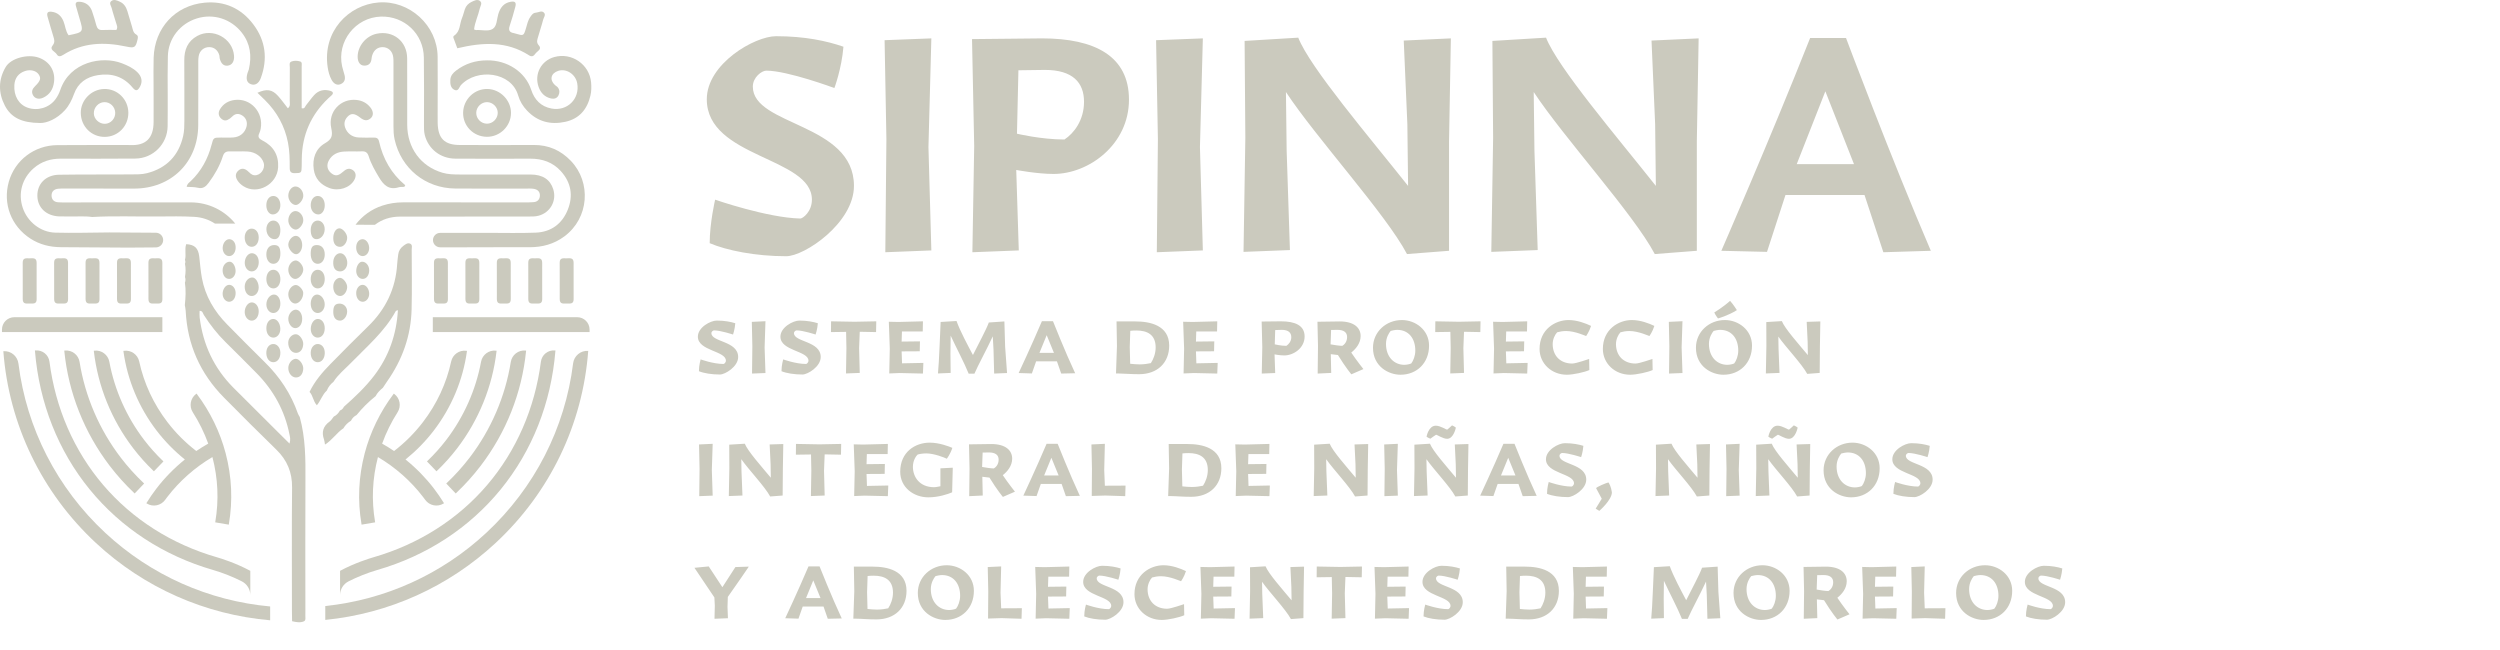 <svg width="469" height="122" viewBox="0 0 469 122" fill="none" xmlns="http://www.w3.org/2000/svg">
<path d="M61.295 73.284C60.474 74.029 60.174 75.148 59.444 76.03C58.719 75.242 58.733 74.198 58.069 73.526C59.03 71.525 60.449 69.861 61.987 68.295C64.311 65.93 66.638 63.569 69.019 61.261C72.355 58.026 74.24 54.146 74.513 49.499C74.549 48.909 74.639 48.323 74.708 47.735C74.787 47.049 75.143 46.514 75.686 46.112C76.063 45.831 76.496 45.486 76.977 45.727C77.416 45.946 77.232 46.46 77.234 46.845C77.244 50.57 77.307 54.298 77.217 58.021C77.098 63.002 75.474 67.511 72.605 71.582C72.337 71.966 72.083 72.362 71.823 72.754C71.284 73.199 70.784 73.677 70.469 74.315C69.148 75.366 67.956 76.547 66.897 77.86C66.425 78.098 66.072 78.453 65.843 78.93C65.254 79.286 64.769 79.746 64.428 80.347C63.165 81.174 62.36 82.534 60.968 83.403C60.892 82.995 60.879 82.706 60.785 82.445C60.287 81.057 60.617 79.955 61.832 79.085C62.15 78.858 62.354 78.47 62.609 78.156C63.133 77.911 63.497 77.501 63.782 77.01C64.125 76.882 64.361 76.641 64.511 76.312C66.551 74.507 68.535 72.641 70.19 70.473C72.946 66.862 74.381 62.759 74.649 58.184C74.454 58.267 74.293 58.281 74.249 58.361C72.139 62.221 68.809 65.027 65.805 68.116C64.696 69.256 63.429 70.252 62.568 71.617C62.017 72.062 61.576 72.591 61.319 73.257L61.295 73.284Z" fill="#CBCABE"/>
<path d="M30.612 45.037C30.612 44.279 29.999 43.664 29.239 43.66C26.321 43.64 23.405 43.621 20.488 43.604C17.111 43.627 13.734 43.738 10.362 43.644C7.561 43.565 5.125 41.574 4.259 38.96C3.365 36.26 4.143 33.459 6.317 31.562C7.767 30.297 9.475 29.763 11.384 29.764C16.055 29.768 20.725 29.793 25.396 29.747C28.727 29.715 31.404 27.015 31.447 23.693C31.472 21.744 31.462 19.794 31.463 17.846C31.468 13.295 31.409 15.128 31.492 10.577C31.552 7.226 33.781 4.43 36.938 3.455C40.042 2.495 43.325 3.532 45.364 6.13C46.986 8.196 47.25 10.529 46.682 13.013C46.63 13.241 46.51 13.454 46.442 13.68C46.096 14.805 46.294 15.489 47.041 15.786C47.803 16.089 48.536 15.704 48.923 14.654C50.252 11.06 49.836 7.649 47.531 4.583C45.266 1.565 42.123 0.149 38.383 0.504C32.837 1.031 29.003 5.26 28.824 10.822C28.768 12.534 28.806 14.25 28.808 15.964C28.81 20.397 28.832 18.445 28.816 22.879C28.804 25.995 27.277 27.345 24.434 27.214C23.902 27.189 23.368 27.204 22.834 27.206C18.805 27.21 14.775 27.197 10.744 27.227C6.461 27.256 2.8 30.043 1.654 34.096C0.489 38.217 2.092 42.418 5.699 44.757C7.445 45.89 9.372 46.356 11.428 46.372C15.633 46.401 19.838 46.426 24.044 46.453C25.776 46.442 27.509 46.428 29.241 46.415C29.999 46.41 30.612 45.794 30.612 45.037Z" fill="#CBCABE"/>
<path d="M87.616 46.382C91.528 46.382 95.442 46.383 99.354 46.38C101.73 46.38 103.92 45.797 105.855 44.365C110.53 40.912 110.962 34.218 107.101 30.184C105.205 28.205 102.907 27.18 100.133 27.197C95.508 27.226 90.884 27.217 86.26 27.201C83.386 27.193 82.173 25.973 82.108 23.087C82.098 22.555 82.102 22.022 82.102 21.491C82.103 15.755 82.137 16.405 82.099 10.669C82.059 4.737 76.803 0.02 71.019 0.464C65.384 0.895 60.466 5.905 61.471 12.612C61.593 13.425 61.803 14.239 62.205 14.973C62.649 15.786 63.281 16.068 63.94 15.768C64.655 15.445 64.814 14.846 64.651 14.143C64.515 13.568 64.306 13.012 64.18 12.437C63.156 7.769 66.679 3.262 71.454 3.114C75.851 2.977 79.466 6.354 79.514 10.801C79.581 17.068 79.537 16.951 79.537 23.22C79.537 23.928 79.512 24.639 79.688 25.336C80.362 27.955 82.62 29.743 85.428 29.763C90.111 29.796 94.795 29.776 99.478 29.766C101.72 29.759 103.686 30.422 105.214 32.107C107.154 34.246 107.567 36.736 106.506 39.364C105.443 42.003 103.375 43.527 100.504 43.644C97.543 43.763 94.576 43.679 91.613 43.682C88.602 43.685 85.592 43.686 82.581 43.688C81.828 43.689 81.218 44.301 81.225 45.053C81.23 45.797 81.836 46.396 82.584 46.396H87.616V46.382Z" fill="#CBCABE"/>
<path d="M35.788 37.968C28.02 37.947 20.254 37.975 12.486 37.98C11.953 37.98 11.418 37.989 10.887 37.947C10.119 37.887 9.678 37.422 9.674 36.676C9.671 35.916 10.158 35.49 10.901 35.407C11.37 35.357 11.847 35.367 12.322 35.367C16.591 35.371 20.86 35.378 25.129 35.382C32.129 35.392 37.154 30.447 37.187 23.471C37.213 17.616 37.192 18.146 37.199 12.292C37.199 11.702 37.174 11.1 37.274 10.524C37.455 9.488 38.276 8.833 39.257 8.837C40.175 8.841 40.887 9.424 41.154 10.401C41.199 10.57 41.174 10.758 41.213 10.93C41.451 11.938 41.97 12.412 42.724 12.316C43.545 12.213 43.991 11.503 43.904 10.435C43.637 7.158 39.907 5.153 37.011 6.739C35.201 7.731 34.562 9.325 34.572 11.323C34.603 17.235 34.578 16.764 34.588 22.677C34.589 23.628 34.571 24.578 34.363 25.502C33.529 29.193 31.241 31.54 27.594 32.485C26.58 32.749 25.475 32.712 24.412 32.721C19.964 32.755 15.517 32.712 11.071 32.78C8.586 32.818 6.961 34.492 7.009 36.767C7.055 38.961 8.667 40.487 11.072 40.597C11.723 40.626 12.377 40.584 13.028 40.604C14.448 40.649 15.873 40.501 17.288 40.709C21.427 40.466 25.571 40.66 29.713 40.612C31.962 40.587 34.218 40.554 36.462 40.681C37.916 40.763 39.229 41.222 40.333 41.951H44.137C42.195 39.541 39.184 37.976 35.788 37.968Z" fill="#CBCABE"/>
<path d="M75.066 40.634C79.098 40.617 83.13 40.63 87.163 40.63V40.621C91.136 40.621 95.109 40.621 99.081 40.62C99.733 40.62 100.381 40.641 101.025 40.472C103.227 39.897 104.473 37.674 103.792 35.508C103.216 33.677 101.812 32.745 99.528 32.74C95.08 32.727 90.634 32.739 86.187 32.736C85.119 32.734 84.054 32.712 83.014 32.407C78.947 31.221 76.4 27.779 76.391 23.369C76.375 17.099 76.413 17.214 76.383 10.946C76.368 7.74 73.752 5.671 70.659 6.327C68.656 6.751 67.094 8.649 67.094 10.65C67.096 11.631 67.546 12.286 68.308 12.31C69.155 12.335 69.617 11.877 69.699 11.032C69.723 10.797 69.765 10.56 69.84 10.337C70.162 9.364 70.875 8.828 71.802 8.842C72.709 8.855 73.481 9.44 73.711 10.408C73.833 10.916 73.816 11.462 73.816 11.991C73.821 18.026 73.821 17.672 73.816 23.707C73.816 24.537 73.847 25.358 74.032 26.174C75.252 31.604 79.793 35.313 85.387 35.366C89.833 35.407 94.281 35.373 98.73 35.377C99.203 35.377 99.685 35.349 100.148 35.427C100.879 35.545 101.333 35.996 101.281 36.767C101.234 37.437 100.813 37.854 100.139 37.92C99.553 37.98 98.956 37.966 98.364 37.966C90.772 37.97 83.183 37.978 75.593 37.962C74.271 37.959 72.998 38.161 71.749 38.565C69.68 39.234 67.946 40.522 66.698 42.157L70.324 42.178C71.629 41.167 73.21 40.643 75.066 40.634Z" fill="#CBCABE"/>
<path d="M103.973 10.703C101.518 11.393 100.194 13.894 101.038 16.298C101.434 17.425 102.186 18.218 103.396 18.479C103.966 18.6 104.483 18.451 104.764 17.908C105.022 17.407 105.008 16.871 104.649 16.406C104.511 16.226 104.279 16.116 104.107 15.955C103.047 14.97 103.337 13.739 104.728 13.292C106.258 12.799 107.975 13.922 108.285 15.617C108.818 18.541 106.416 20.909 103.484 20.365C101.456 19.989 100.255 18.694 99.647 16.833C98.538 13.445 95.116 11.268 91.363 11.323C89.226 11.328 87.284 11.926 85.577 13.23C84.996 13.674 84.529 14.184 84.481 14.968C84.437 15.71 84.52 16.477 85.214 16.839C86.009 17.255 86.14 16.317 86.486 15.948C89.476 12.76 95.933 13.461 97.2 17.893C97.511 18.979 98.107 19.95 98.894 20.773C100.866 22.838 103.293 23.45 106.033 22.856C108.697 22.28 110.163 20.497 110.766 17.932C110.957 17.122 110.962 16.289 110.889 15.462C110.588 12.078 107.245 9.783 103.973 10.703Z" fill="#CBCABE"/>
<path d="M1.076 12.56C-0.326 14.922 -0.334 17.408 0.912 19.813C2.082 22.066 4.09 23.051 7.528 23.075C8.802 23.1 10.66 22.321 12.142 20.709C12.95 19.828 13.475 18.769 13.878 17.646C14.63 15.54 16.227 14.442 18.359 14.097C20.938 13.68 23.151 14.359 24.869 16.425C25.471 17.147 25.819 17.08 26.266 16.257C26.778 15.31 26.614 14.373 25.757 13.536C24.935 12.736 23.914 12.275 22.858 11.867C19.167 10.436 13.109 11.586 11.306 16.89C11.1 17.495 10.793 18.094 10.415 18.61C9.224 20.23 7.057 20.861 5.183 20.199C3.512 19.609 2.565 17.99 2.693 15.948C2.778 14.637 3.467 13.735 4.7 13.323C5.707 12.988 6.792 13.257 7.259 13.962C7.737 14.676 7.6 15.166 6.587 16.16C6.069 16.668 5.825 17.211 6.21 17.89C6.556 18.5 7.295 18.697 8.09 18.332C9.323 17.766 9.96 16.742 10.132 15.425C10.408 13.323 9.333 11.576 7.327 10.834C5.26 10.069 2.063 10.897 1.076 12.56Z" fill="#CBCABE"/>
<path d="M54.002 20.313C53.361 19.502 52.801 18.709 52.154 17.993C51.049 16.768 50.035 16.616 48.294 17.407C48.85 17.949 49.289 18.368 49.72 18.793C51.963 21.015 53.425 23.672 54.028 26.764C54.331 28.319 54.358 29.913 54.35 31.496C54.347 32.208 54.576 32.499 55.327 32.487C56.512 32.466 56.579 32.443 56.599 31.188C56.605 30.727 56.608 30.268 56.614 29.808C56.672 25.339 58.32 21.56 61.56 18.473C61.782 18.262 62.023 18.069 62.241 17.853C62.625 17.476 62.436 17.186 62.03 17.06C60.855 16.698 59.783 16.918 58.94 17.835C58.388 18.435 57.932 19.121 57.409 19.751C57.211 19.992 57.168 20.48 56.596 20.296V18.318C56.597 16.375 56.601 14.434 56.594 12.492C56.593 12.148 56.721 11.662 56.322 11.536C55.796 11.369 55.186 11.338 54.663 11.547C54.186 11.739 54.373 12.261 54.37 12.643C54.351 14.738 54.37 16.833 54.354 18.927C54.351 19.388 54.526 19.922 54.002 20.313Z" fill="#CBCABE"/>
<path d="M52.176 31.388C52.306 29.092 51.274 27.388 49.233 26.354C48.579 26.021 48.305 25.703 48.639 25.004C48.763 24.739 48.853 24.451 48.905 24.162C49.483 21.073 47.027 18.361 44.007 18.754C42.827 18.908 41.877 19.476 41.266 20.505C40.94 21.052 40.938 21.655 41.393 22.15C41.728 22.512 42.177 22.73 42.672 22.502C42.987 22.358 43.29 22.141 43.53 21.893C44.119 21.286 44.746 21.227 45.442 21.662C46.178 22.12 46.477 22.947 46.23 23.815C45.91 24.941 45.026 25.686 43.771 25.788C43.006 25.85 42.232 25.8 41.461 25.806C40.053 25.816 40.041 25.814 39.694 27.15C39.007 29.781 37.764 32.09 35.78 33.983C35.496 34.255 35.099 34.468 35.027 35.051C35.719 35.101 36.426 35.057 37.08 35.219C38.067 35.464 38.611 35.015 39.147 34.292C40.284 32.759 41.223 31.123 41.807 29.309C42.028 28.62 42.401 28.377 43.095 28.4C44.221 28.435 45.35 28.355 46.472 28.424C47.938 28.515 49.131 29.416 49.467 30.557C49.802 31.693 48.85 32.964 47.732 32.88C47.14 32.837 46.825 32.377 46.421 32.041C45.855 31.569 45.242 31.495 44.668 32.045C44.106 32.584 44.153 33.199 44.527 33.816C44.808 34.277 45.203 34.636 45.657 34.929C48.281 36.616 51.993 34.62 52.176 31.388Z" fill="#CBCABE"/>
<path d="M67.596 22.083C68.232 22.585 68.841 22.772 69.507 22.216C70.102 21.717 70.096 20.927 69.487 20.159C68.832 19.333 67.963 18.872 66.911 18.753C63.932 18.413 61.476 20.97 62.14 24.022C62.451 25.459 62.273 26.112 60.964 26.874C59.183 27.91 58.573 29.743 58.861 31.788C59.108 33.531 60.166 34.664 61.783 35.271C63.548 35.935 65.647 35.237 66.465 33.765C66.884 33.006 66.784 32.293 66.161 31.89C65.414 31.405 64.865 31.77 64.277 32.284C63.399 33.057 62.819 33.059 62.102 32.453C61.368 31.836 61.211 30.937 61.715 30.057C62.329 28.983 63.334 28.507 64.511 28.435C65.633 28.366 66.763 28.445 67.887 28.391C68.607 28.356 68.962 28.659 69.165 29.313C69.607 30.732 70.35 32.007 71.11 33.28C71.959 34.705 72.949 35.705 74.792 35.136C75.12 35.035 75.493 35.08 75.843 35.059C75.904 34.956 75.966 34.853 76.027 34.75C73.402 32.573 71.843 29.783 71.109 26.534C70.973 25.937 70.64 25.8 70.106 25.809C69.157 25.823 68.206 25.845 67.261 25.792C66.017 25.723 65.101 24.987 64.736 23.892C64.487 23.142 64.657 22.486 65.173 21.924C65.849 21.187 66.497 21.217 67.596 22.083Z" fill="#CBCABE"/>
<path d="M90.009 0.159C89.535 -0.188 88.977 0.121 88.498 0.339C87.887 0.619 87.432 1.082 87.209 1.73C87.018 2.288 86.891 2.871 86.663 3.412C86.202 4.514 86.374 5.895 85.189 6.689C84.898 6.885 85.125 7.234 85.216 7.501C85.385 7.997 85.579 8.486 85.79 9.056C90.519 7.929 95.042 7.668 99.255 10.385C99.834 10.758 100.163 10.453 100.434 10.071C100.764 9.604 101.743 9.245 101.092 8.528C100.555 7.935 100.798 7.456 100.945 6.923C101.243 5.844 101.623 4.786 101.893 3.699C101.999 3.274 102.444 2.793 102.05 2.379C101.609 1.914 101.057 2.335 100.547 2.375C99.985 2.419 99.757 2.796 99.488 3.178C99.03 3.822 98.89 4.58 98.669 5.313C98.234 6.75 98.225 6.746 96.748 6.309C96.635 6.275 96.523 6.234 96.407 6.216C95.58 6.085 95.342 5.662 95.615 4.853C96.009 3.68 96.355 2.491 96.671 1.293C96.892 0.464 96.638 0.195 95.816 0.332C94.478 0.555 93.83 1.468 93.467 2.689C93.183 3.635 93.245 4.9 92.437 5.42C91.584 5.966 90.362 5.565 89.306 5.639C89.2 5.648 89.087 5.569 88.936 5.516C89.087 4.164 89.709 2.933 90.001 1.616C90.109 1.125 90.571 0.569 90.009 0.159Z" fill="#CBCABE"/>
<path d="M12.866 6.616C12.287 5.84 12.261 4.852 11.906 3.985C11.489 2.967 10.784 2.332 9.677 2.205C8.961 2.121 8.721 2.392 8.92 3.128C9.258 4.38 9.656 5.617 10.016 6.865C10.177 7.419 10.359 7.914 9.886 8.507C9.194 9.375 10.334 9.648 10.645 10.182C10.927 10.67 11.331 10.627 11.837 10.305C15.519 7.956 19.524 7.849 23.643 8.725C25.227 9.064 25.449 8.956 25.805 7.405C25.89 7.037 25.945 6.695 25.558 6.478C24.959 6.144 24.924 5.521 24.754 4.968C24.46 4.009 24.196 3.042 23.895 2.085C23.66 1.331 23.265 0.674 22.508 0.331C21.973 0.087 21.359 -0.217 20.848 0.226C20.415 0.603 20.858 1.116 20.96 1.541C21.182 2.457 21.51 3.346 21.765 4.255C21.886 4.68 22.15 5.114 21.831 5.617C20.945 5.617 20.059 5.583 19.179 5.63C18.504 5.665 18.233 5.313 18.07 4.748C17.81 3.841 17.572 2.922 17.246 2.038C16.863 1.011 16.079 0.422 14.969 0.332C14.399 0.286 14.039 0.467 14.252 1.152C14.479 1.885 14.668 2.629 14.889 3.364C15.697 6.036 15.698 6.034 12.866 6.616Z" fill="#CBCABE"/>
<path d="M89.342 21.174C89.349 20.085 90.285 19.152 91.368 19.158C92.453 19.165 93.395 20.117 93.378 21.188C93.36 22.283 92.429 23.209 91.35 23.204C90.254 23.2 89.335 22.27 89.342 21.174ZM95.863 21.178C95.863 18.81 93.863 16.761 91.484 16.692C89.02 16.62 86.941 18.615 86.881 21.108C86.822 23.606 88.798 25.634 91.321 25.663C93.798 25.693 95.864 23.652 95.863 21.178Z" fill="#CBCABE"/>
<path d="M21.616 21.121C21.663 22.237 20.78 23.202 19.691 23.227C18.599 23.251 17.619 22.334 17.602 21.27C17.585 20.163 18.468 19.202 19.541 19.162C20.639 19.122 21.569 20.002 21.616 21.121ZM15.154 21.188C15.182 23.734 17.166 25.706 19.675 25.68C22.158 25.656 24.107 23.64 24.079 21.129C24.051 18.607 21.997 16.615 19.509 16.695C17.104 16.773 15.127 18.812 15.154 21.188Z" fill="#CBCABE"/>
<path d="M31.412 79.192C28.792 75.766 27.008 71.934 26.112 67.802C25.831 66.505 24.576 65.627 23.261 65.81L23.146 65.825L23.163 65.942C23.903 71.299 26.047 76.422 29.36 80.755C30.891 82.757 32.68 84.589 34.678 86.201C32.668 87.82 30.873 89.657 29.339 91.662C28.689 92.511 28.076 93.4 27.517 94.306L27.456 94.406L27.555 94.467C28.688 95.163 30.189 94.86 30.976 93.781C31.113 93.594 31.25 93.409 31.391 93.224C33.664 90.253 36.586 87.67 39.85 85.744C40.898 89.758 41.08 93.84 40.392 97.877L40.374 97.992L42.919 98.423L42.938 98.308C43.69 93.891 43.487 89.427 42.334 85.041C41.294 81.078 39.429 77.237 36.943 73.934L36.873 73.84L36.778 73.91C35.717 74.706 35.445 76.207 36.158 77.326C37.341 79.177 38.319 81.161 39.065 83.222C38.292 83.659 37.539 84.125 36.823 84.611C34.778 83.036 32.959 81.214 31.412 79.192Z" fill="#CBCABE"/>
<path d="M17.711 65.784L17.595 65.797L17.608 65.914C18.376 72.498 20.926 78.782 24.983 84.085C26.132 85.588 27.411 87.019 28.787 88.337L28.872 88.419L30.661 86.562L30.576 86.48C29.297 85.253 28.106 83.923 27.036 82.524C23.747 78.224 21.492 73.157 20.512 67.869C20.268 66.546 19.032 65.63 17.711 65.784Z" fill="#CBCABE"/>
<path d="M12.171 65.766L12.055 65.777L12.067 65.894C12.853 73.701 15.805 81.143 20.604 87.417C21.981 89.216 23.52 90.924 25.179 92.495L25.264 92.574L27.041 90.706L26.954 90.625C25.395 89.15 23.95 87.545 22.658 85.855C18.637 80.599 15.966 74.391 14.93 67.903C14.718 66.57 13.503 65.63 12.171 65.766Z" fill="#CBCABE"/>
<path d="M40.658 104.532C32.211 102.093 24.847 97.41 19.363 90.986C13.888 84.577 10.402 76.578 9.281 67.853C9.113 66.561 7.965 65.633 6.667 65.74L6.55 65.751L6.559 65.867C7.367 75.607 10.918 84.584 16.831 91.826C22.717 99.033 30.715 104.254 39.965 106.925C41.742 107.439 43.764 108.239 45.374 109.067C46.35 109.569 46.957 110.557 46.957 111.645V107.088C44.219 105.614 41.453 104.762 40.658 104.532Z" fill="#CBCABE"/>
<path d="M93.148 65.914L93.161 65.798L93.045 65.784C91.718 65.629 90.489 66.546 90.245 67.869C89.264 73.157 87.009 78.224 83.721 82.524C82.652 83.921 81.46 85.253 80.18 86.48L80.095 86.561L81.885 88.419L81.969 88.337C83.345 87.017 84.626 85.587 85.775 84.087C89.831 78.78 92.38 72.496 93.148 65.914Z" fill="#CBCABE"/>
<path d="M85.575 92.495C87.235 90.925 88.774 89.217 90.15 87.418C94.949 81.143 97.901 73.7 98.688 65.895L98.7 65.778L98.583 65.765C97.251 65.633 96.038 66.571 95.824 67.903C94.789 74.392 92.117 80.6 88.097 85.856C86.805 87.545 85.359 89.151 83.8 90.626L83.713 90.705L85.49 92.575L85.575 92.495Z" fill="#CBCABE"/>
<path d="M79.361 93.224C79.501 93.407 79.639 93.593 79.776 93.781C80.561 94.86 82.064 95.163 83.196 94.468L83.296 94.406L83.234 94.306C82.677 93.403 82.064 92.513 81.413 91.662C79.879 89.657 78.084 87.819 76.075 86.2C78.073 84.589 79.861 82.757 81.392 80.755C84.705 76.421 86.85 71.299 87.591 65.941L87.606 65.827L87.491 65.81C86.173 65.628 84.923 66.505 84.641 67.804C83.744 71.935 81.961 75.766 79.34 79.192C77.795 81.214 75.974 83.037 73.93 84.611C73.213 84.125 72.46 83.659 71.688 83.224C72.435 81.161 73.411 79.177 74.593 77.325C75.309 76.207 75.037 74.706 73.974 73.91L73.881 73.841L73.811 73.934C71.323 77.235 69.459 81.076 68.417 85.041C67.266 89.427 67.062 93.891 67.814 98.308L67.833 98.423L70.379 97.992L70.359 97.876C69.672 93.838 69.854 89.758 70.902 85.744C74.168 87.67 77.09 90.254 79.361 93.224Z" fill="#CBCABE"/>
<path d="M65.377 109.069C66.989 108.24 69.011 107.44 70.788 106.926C80.036 104.256 88.036 99.034 93.922 91.827C99.833 84.585 103.385 75.609 104.192 65.869L104.203 65.752L104.084 65.742C102.788 65.638 101.638 66.562 101.473 67.854C100.35 76.58 96.864 84.578 91.391 90.988C85.904 97.411 78.54 102.094 70.093 104.534C69.299 104.763 66.534 105.616 63.794 107.089V111.645C63.795 110.557 64.401 109.57 65.377 109.069Z" fill="#CBCABE"/>
<path d="M110.605 62.29H81.196V59.505H108.277C109.564 59.505 110.605 60.545 110.605 61.827V62.29Z" fill="#CBCABE"/>
<path d="M0.369 62.29H30.459V59.505H2.695C1.41 59.505 0.369 60.545 0.369 61.827V62.29Z" fill="#CBCABE"/>
<path d="M107.609 52.996C107.616 52.314 107.613 51.657 107.61 50.968V50.543H107.607C107.606 50.148 107.606 49.742 107.61 49.307C107.62 48.252 106.85 48.471 106.238 48.463C105.661 48.456 104.996 48.332 104.997 49.265C105.002 50.382 105.003 51.402 105.003 52.405C104.996 53.086 104.999 53.744 105.003 54.433C105.003 54.574 105.003 54.715 105.002 54.857H105.004C105.006 55.251 105.006 55.657 105.002 56.093C104.992 57.149 105.761 56.928 106.374 56.937C106.951 56.943 107.617 57.069 107.613 56.135C107.61 55.018 107.609 53.999 107.609 52.996Z" fill="#CBCABE"/>
<path d="M101.713 52.996C101.72 52.314 101.718 51.657 101.715 50.968V50.543H101.712C101.71 50.148 101.71 49.742 101.715 49.307C101.725 48.252 100.955 48.471 100.342 48.463C99.767 48.456 99.1 48.332 99.103 49.265C99.108 50.382 99.108 51.402 99.108 52.405C99.1 53.086 99.105 53.744 99.108 54.433V54.857H99.109C99.11 55.251 99.11 55.657 99.106 56.093C99.096 57.149 99.866 56.928 100.479 56.937C101.055 56.943 101.722 57.069 101.719 56.135C101.715 55.018 101.713 53.999 101.713 52.996Z" fill="#CBCABE"/>
<path d="M95.816 52.996C95.823 52.314 95.82 51.657 95.817 50.968V50.543H95.815C95.813 50.148 95.813 49.742 95.817 49.307C95.828 48.252 95.058 48.471 94.445 48.463C93.868 48.456 93.203 48.332 93.205 49.265C93.209 50.382 93.21 51.402 93.21 52.405C93.203 53.086 93.206 53.744 93.21 54.433C93.21 54.574 93.21 54.715 93.209 54.857H93.212C93.213 55.251 93.213 55.657 93.209 56.093C93.199 57.149 93.969 56.928 94.582 56.937C95.158 56.943 95.825 57.069 95.82 56.135C95.817 55.018 95.816 53.999 95.816 52.996Z" fill="#CBCABE"/>
<path d="M89.92 52.995C89.927 52.314 89.924 51.657 89.922 50.968V50.543H89.919C89.917 50.148 89.917 49.742 89.922 49.307C89.931 48.252 89.162 48.471 88.549 48.463C87.972 48.456 87.307 48.332 87.309 49.265C87.313 50.382 87.314 51.402 87.314 52.405C87.307 53.086 87.31 53.744 87.314 54.433C87.314 54.574 87.314 54.715 87.313 54.857H87.316C87.317 55.251 87.317 55.657 87.313 56.093C87.303 57.149 88.073 56.928 88.686 56.937C89.262 56.943 89.929 57.069 89.924 56.135C89.922 55.018 89.92 53.999 89.92 52.995Z" fill="#CBCABE"/>
<path d="M84.022 52.996C84.03 52.314 84.027 51.657 84.024 50.968V50.543H84.021C84.02 50.148 84.02 49.742 84.024 49.307C84.034 48.252 83.264 48.471 82.651 48.463C82.076 48.456 81.41 48.332 81.412 49.265C81.415 50.382 81.417 51.402 81.417 52.405C81.41 53.086 81.414 53.744 81.417 54.433C81.417 54.574 81.417 54.715 81.415 54.857H81.418C81.42 55.251 81.42 55.657 81.415 56.093C81.406 57.149 82.175 56.928 82.788 56.937C83.364 56.943 84.031 57.069 84.028 56.135C84.024 55.018 84.022 53.999 84.022 52.996Z" fill="#CBCABE"/>
<path d="M30.456 52.996C30.463 52.314 30.46 51.657 30.457 50.968V50.543H30.455C30.453 50.148 30.453 49.742 30.457 49.307C30.467 48.252 29.698 48.471 29.085 48.463C28.51 48.456 27.843 48.332 27.846 49.265C27.849 50.382 27.85 51.402 27.85 52.405C27.843 53.086 27.848 53.744 27.85 54.433C27.85 54.574 27.85 54.715 27.849 54.857H27.852C27.853 55.251 27.853 55.657 27.849 56.093C27.839 57.149 28.609 56.928 29.221 56.937C29.798 56.943 30.465 57.069 30.462 56.135C30.457 55.018 30.456 53.999 30.456 52.996Z" fill="#CBCABE"/>
<path d="M24.558 52.996C24.565 52.314 24.562 51.657 24.559 50.968V50.543H24.556C24.555 50.148 24.555 49.742 24.559 49.307C24.569 48.252 23.799 48.471 23.186 48.463C22.61 48.456 21.945 48.332 21.948 49.265C21.951 50.382 21.952 51.402 21.952 52.405C21.945 53.086 21.949 53.744 21.952 54.433C21.952 54.574 21.952 54.715 21.951 54.857H21.953C21.955 55.251 21.955 55.657 21.951 56.093C21.94 57.149 22.71 56.928 23.323 56.937C23.899 56.943 24.566 57.069 24.562 56.135C24.559 55.018 24.558 53.999 24.558 52.996Z" fill="#CBCABE"/>
<path d="M18.662 52.996C18.669 52.314 18.666 51.657 18.663 50.968V50.543H18.66C18.659 50.148 18.659 49.742 18.663 49.307C18.673 48.252 17.903 48.471 17.29 48.463C16.715 48.456 16.049 48.332 16.051 49.265C16.056 50.382 16.056 51.402 16.056 52.405C16.049 53.086 16.053 53.744 16.056 54.433V54.857H16.057C16.058 55.251 16.058 55.657 16.054 56.093C16.044 57.149 16.814 56.928 17.427 56.937C18.003 56.943 18.67 57.069 18.666 56.135C18.663 55.018 18.662 53.999 18.662 52.996Z" fill="#CBCABE"/>
<path d="M12.765 52.996C12.772 52.314 12.769 51.657 12.766 50.968V50.543H12.763C12.762 50.148 12.762 49.742 12.766 49.307C12.776 48.252 12.006 48.471 11.393 48.463C10.819 48.456 10.152 48.332 10.153 49.265C10.158 50.382 10.159 51.402 10.159 52.405C10.152 53.086 10.155 53.744 10.159 54.433C10.159 54.574 10.159 54.715 10.158 54.857H10.16C10.162 55.251 10.162 55.657 10.158 56.093C10.148 57.149 10.917 56.928 11.53 56.937C12.107 56.943 12.773 57.069 12.771 56.135C12.766 55.018 12.765 53.999 12.765 52.996Z" fill="#CBCABE"/>
<path d="M6.87 52.996C6.877 52.314 6.875 51.657 6.872 50.968V50.543H6.869C6.867 50.148 6.867 49.742 6.872 49.307C6.882 48.252 6.112 48.471 5.499 48.463C4.923 48.456 4.257 48.332 4.259 49.265C4.263 50.382 4.265 51.402 4.265 52.405C4.257 53.086 4.26 53.744 4.265 54.433C4.265 54.574 4.265 54.715 4.263 54.857H4.266C4.267 55.251 4.267 55.657 4.263 56.093C4.253 57.149 5.023 56.928 5.636 56.937C6.212 56.943 6.879 57.069 6.875 56.135C6.872 55.018 6.87 53.999 6.87 52.996Z" fill="#CBCABE"/>
<path d="M19.762 99.972C10.706 91.559 4.977 80.364 3.462 68.22C3.287 66.81 2.048 65.777 0.626 65.884C1.668 79.645 7.837 92.423 17.997 101.863C27.03 110.256 38.491 115.31 50.681 116.366V113.772C39.149 112.723 28.312 107.919 19.762 99.972Z" fill="#CBCABE"/>
<path d="M107.515 68.169C106.01 80.323 100.285 91.531 91.228 99.955C82.854 107.743 72.288 112.509 61.022 113.693V116.296C72.948 115.106 84.138 110.08 92.995 101.845C103.157 92.393 109.32 79.603 110.35 65.827C108.928 65.723 107.69 66.757 107.515 68.169Z" fill="#CBCABE"/>
<path d="M54.315 83.217C54.544 82.418 54.398 81.962 54.306 81.501C53.417 77.029 51.308 73.208 48.106 69.976C46.194 68.044 44.282 66.111 42.341 64.209C40.767 62.669 39.436 60.949 38.249 59.104C38.05 58.793 38.016 58.283 37.447 58.317C37.447 58.737 37.403 59.151 37.454 59.554C38.083 64.64 40.133 69.057 43.764 72.709C46.514 75.475 49.288 78.218 52.051 80.97C52.753 81.669 53.456 82.365 54.315 83.217ZM56.231 78.225C57.319 82.139 57.328 86.144 57.3 90.162C57.255 96.835 57.289 107.867 57.291 114.54C57.291 114.834 57.302 115.13 57.285 115.425C57.263 115.826 57.432 116.376 57.011 116.562C56.323 116.869 55.511 116.711 54.795 116.539C54.788 115.895 54.767 115.251 54.767 114.606C54.767 108.346 54.72 97.728 54.794 91.47C54.828 88.625 53.867 86.323 51.839 84.352C48.531 81.138 45.272 77.874 42.029 74.596C37.561 70.08 35.139 64.649 34.833 58.294C34.817 57.945 34.728 57.6 34.673 57.252C34.819 55.844 34.905 54.436 34.689 53.027C34.83 52.674 34.823 52.317 34.704 51.958C34.843 51.131 34.867 50.305 34.697 49.478C34.8 49.24 34.8 49.002 34.694 48.765C34.977 47.796 34.584 46.767 34.938 45.804C36.515 45.894 37.188 46.539 37.378 48.118C37.536 49.464 37.63 50.821 37.875 52.15C38.505 55.561 40.201 58.421 42.62 60.871C44.943 63.223 47.259 65.581 49.621 67.893C52.453 70.665 54.594 73.863 55.897 77.611C55.973 77.828 56.119 78.021 56.231 78.225Z" fill="#CBCABE"/>
<path d="M60.922 47.821C60.893 48.799 60.355 49.486 59.614 49.491C58.783 49.496 58.257 48.697 58.289 47.486C58.319 46.387 58.628 45.978 59.436 45.972C60.375 45.964 60.954 46.687 60.922 47.821Z" fill="#CBCABE"/>
<path d="M55.527 62.702C56.202 62.729 56.946 63.772 56.885 64.605C56.812 65.605 56.282 66.216 55.5 66.199C54.672 66.181 54.048 65.326 54.072 64.238C54.089 63.413 54.789 62.674 55.527 62.702Z" fill="#CBCABE"/>
<path d="M55.49 70.814C54.703 70.791 54.058 69.951 54.085 68.989C54.109 68.141 54.8 67.317 55.493 67.312C56.166 67.307 56.942 68.364 56.888 69.208C56.824 70.213 56.281 70.836 55.49 70.814Z" fill="#CBCABE"/>
<path d="M55.474 34.984C56.265 35.025 56.946 35.89 56.895 36.788C56.85 37.56 56.072 38.474 55.474 38.457C54.73 38.435 54.029 37.503 54.087 36.609C54.147 35.687 54.779 34.948 55.474 34.984Z" fill="#CBCABE"/>
<path d="M60.922 52.3C60.944 53.351 60.368 54.128 59.578 54.108C58.841 54.088 58.311 53.394 58.29 52.414C58.269 51.362 58.845 50.588 59.633 50.609C60.375 50.628 60.9 51.318 60.922 52.3Z" fill="#CBCABE"/>
<path d="M55.475 39.597C56.261 39.638 56.944 40.51 56.893 41.406C56.846 42.184 56.072 43.092 55.472 43.073C54.722 43.051 54.027 42.124 54.088 41.223C54.148 40.3 54.78 39.561 55.475 39.597Z" fill="#CBCABE"/>
<path d="M55.399 52.333C54.718 52.343 54.091 51.52 54.084 50.603C54.077 49.752 54.728 48.913 55.433 48.864C56.043 48.823 56.853 49.736 56.892 50.514C56.933 51.321 56.112 52.321 55.399 52.333Z" fill="#CBCABE"/>
<path d="M58.292 43.099C58.306 42.1 58.833 41.398 59.583 41.378C60.343 41.359 60.939 42.104 60.912 43.044C60.883 44.108 60.141 44.937 59.284 44.867C58.646 44.815 58.277 44.158 58.292 43.099Z" fill="#CBCABE"/>
<path d="M60.92 61.624C60.907 62.62 60.376 63.321 59.625 63.336C58.864 63.35 58.276 62.609 58.299 61.665C58.324 60.611 58.963 59.776 59.696 59.838C60.436 59.898 60.933 60.625 60.92 61.624Z" fill="#CBCABE"/>
<path d="M56.886 54.934C56.913 55.914 56.187 56.914 55.427 56.947C54.755 56.975 54.125 56.194 54.086 55.283C54.046 54.384 54.758 53.468 55.498 53.465C56.056 53.462 56.869 54.324 56.886 54.934Z" fill="#CBCABE"/>
<path d="M58.293 38.442C58.315 37.46 58.869 36.758 59.616 36.762C60.421 36.769 60.969 37.554 60.922 38.638C60.883 39.552 60.363 40.238 59.711 40.231C58.883 40.223 58.27 39.449 58.293 38.442Z" fill="#CBCABE"/>
<path d="M45.906 53.749C45.919 52.794 46.625 51.996 47.404 52.061C48.001 52.11 48.547 53.038 48.53 53.969C48.513 54.813 47.972 55.492 47.283 55.531C46.484 55.576 45.892 54.81 45.906 53.749Z" fill="#CBCABE"/>
<path d="M58.292 56.992C58.285 55.992 58.822 55.232 59.518 55.256C60.262 55.282 60.917 56.148 60.917 57.111C60.919 58.028 60.299 58.76 59.555 58.722C58.825 58.684 58.299 57.963 58.292 56.992Z" fill="#CBCABE"/>
<path d="M62.521 49.062C62.582 48.129 63.215 47.431 63.933 47.507C64.648 47.584 65.234 48.557 65.139 49.514C65.056 50.352 64.466 50.949 63.755 50.917C62.882 50.874 62.446 50.219 62.521 49.062Z" fill="#CBCABE"/>
<path d="M48.536 44.599C48.519 45.587 47.999 46.277 47.254 46.3C46.46 46.324 45.884 45.55 45.906 44.491C45.928 43.547 46.518 42.853 47.271 42.89C48.028 42.927 48.552 43.634 48.536 44.599Z" fill="#CBCABE"/>
<path d="M60.926 66.287C60.895 67.267 60.349 67.954 59.604 67.951C58.806 67.947 58.252 67.169 58.292 66.102C58.326 65.173 58.95 64.477 59.693 64.539C60.457 64.602 60.957 65.309 60.926 66.287Z" fill="#CBCABE"/>
<path d="M49.966 47.821C49.995 48.799 50.533 49.486 51.274 49.491C52.105 49.496 52.631 48.697 52.599 47.486C52.569 46.387 52.26 45.978 51.452 45.972C50.513 45.964 49.934 46.687 49.966 47.821Z" fill="#CBCABE"/>
<path d="M49.968 52.3C49.945 53.351 50.522 54.128 51.311 54.108C52.048 54.088 52.578 53.394 52.599 52.414C52.62 51.362 52.044 50.588 51.256 50.609C50.514 50.628 49.989 51.318 49.968 52.3Z" fill="#CBCABE"/>
<path d="M52.595 43.099C52.58 42.1 52.053 41.398 51.304 41.378C50.544 41.359 49.948 42.104 49.974 43.044C50.004 44.108 50.746 44.937 51.603 44.867C52.242 44.815 52.61 44.158 52.595 43.099Z" fill="#CBCABE"/>
<path d="M49.968 61.624C49.98 62.62 50.511 63.321 51.263 63.336C52.024 63.35 52.611 62.609 52.589 61.665C52.563 60.611 51.926 59.776 51.192 59.838C50.452 59.898 49.955 60.625 49.968 61.624Z" fill="#CBCABE"/>
<path d="M52.596 38.442C52.573 37.46 52.02 36.758 51.273 36.762C50.467 36.769 49.919 37.554 49.966 38.638C50.005 39.552 50.525 40.238 51.178 40.231C52.005 40.223 52.618 39.449 52.596 38.442Z" fill="#CBCABE"/>
<path d="M52.597 56.992C52.604 55.992 52.068 55.232 51.371 55.256C50.627 55.282 49.971 56.148 49.971 57.111C49.97 58.028 50.59 58.76 51.334 58.722C52.065 58.684 52.59 57.963 52.597 56.992Z" fill="#CBCABE"/>
<path d="M49.962 66.287C49.993 67.267 50.54 67.954 51.284 67.951C52.082 67.947 52.636 67.169 52.596 66.102C52.564 65.173 51.938 64.477 51.195 64.539C50.431 64.602 49.931 65.309 49.962 66.287Z" fill="#CBCABE"/>
<path d="M48.535 58.338C48.558 59.322 48.056 60.072 47.326 60.147C46.579 60.224 45.924 59.496 45.908 58.571C45.894 57.651 46.47 56.795 47.145 56.734C47.881 56.669 48.513 57.398 48.535 58.338Z" fill="#CBCABE"/>
<path d="M62.521 44.691C62.514 43.666 62.987 42.877 63.634 42.833C64.269 42.791 65.144 43.83 65.131 44.611C65.117 45.499 64.487 46.306 63.809 46.306C62.993 46.306 62.528 45.723 62.521 44.691Z" fill="#CBCABE"/>
<path d="M48.539 49.313C48.491 50.283 47.889 50.972 47.143 50.916C46.393 50.858 45.849 50.067 45.92 49.135C45.994 48.183 46.646 47.432 47.338 47.505C48.101 47.587 48.587 48.318 48.539 49.313Z" fill="#CBCABE"/>
<path d="M41.764 50.668C41.775 49.782 42.432 49.042 43.155 49.101C43.708 49.146 44.215 50.007 44.199 50.871C44.184 51.656 43.682 52.284 43.042 52.322C42.3 52.364 41.751 51.653 41.764 50.668Z" fill="#CBCABE"/>
<path d="M44.205 54.927C44.226 55.842 43.762 56.536 43.084 56.607C42.389 56.677 41.78 56.001 41.766 55.143C41.753 54.289 42.288 53.496 42.916 53.439C43.599 53.379 44.184 54.055 44.205 54.927Z" fill="#CBCABE"/>
<path d="M44.207 46.552C44.162 47.452 43.605 48.093 42.91 48.04C42.217 47.986 41.712 47.252 41.778 46.387C41.844 45.502 42.45 44.808 43.092 44.875C43.8 44.95 44.252 45.629 44.207 46.552Z" fill="#CBCABE"/>
<path d="M69.262 50.668C69.251 49.782 68.594 49.042 67.871 49.101C67.317 49.146 66.81 50.007 66.827 50.871C66.841 51.656 67.345 52.284 67.984 52.322C68.725 52.364 69.275 51.653 69.262 50.668Z" fill="#CBCABE"/>
<path d="M66.823 54.927C66.802 55.842 67.266 56.536 67.945 56.607C68.639 56.677 69.248 56.001 69.262 55.143C69.275 54.289 68.74 53.496 68.113 53.439C67.429 53.379 66.844 54.055 66.823 54.927Z" fill="#CBCABE"/>
<path d="M66.821 46.552C66.866 47.452 67.423 48.093 68.118 48.04C68.811 47.986 69.317 47.252 69.251 46.387C69.184 45.502 68.578 44.808 67.937 44.875C67.228 44.95 66.776 45.629 66.821 46.552Z" fill="#CBCABE"/>
<path d="M56.691 59.82C56.69 60.793 56.184 61.505 55.455 61.56C54.731 61.613 54.056 60.724 54.085 59.755C54.112 58.914 54.78 58.112 55.468 58.092C56.157 58.074 56.693 58.831 56.691 59.82Z" fill="#CBCABE"/>
<path d="M63.813 52.126C64.404 52.145 65.158 53.147 65.13 53.876C65.096 54.782 64.452 55.568 63.774 55.531C62.987 55.487 62.462 54.687 62.524 53.623C62.573 52.785 63.16 52.105 63.813 52.126Z" fill="#CBCABE"/>
<path d="M56.691 46.034C56.671 46.92 56.154 47.674 55.553 47.692C54.914 47.712 54.055 46.648 54.085 45.876C54.117 45.055 54.838 44.23 55.509 44.244C56.184 44.259 56.712 45.059 56.691 46.034Z" fill="#CBCABE"/>
<path d="M62.521 58.531C62.52 57.439 62.836 56.991 63.633 56.958C64.466 56.921 65.127 57.573 65.127 58.429C65.128 59.322 64.502 60.143 63.819 60.149C62.995 60.154 62.522 59.566 62.521 58.531Z" fill="#CBCABE"/>
<path d="M147.486 48.068C141.706 48.068 136.334 46.98 133.138 45.62C133.138 41.812 134.158 37.46 134.158 37.46C134.158 37.46 143.95 40.86 150.138 40.996C150.614 40.996 152.314 39.704 152.314 37.46C152.314 29.436 132.594 29.64 132.594 18.624C132.594 11.96 141.57 6.792 145.582 6.792C150.954 6.792 155.102 7.676 158.23 8.764C157.89 12.912 156.53 16.516 156.53 16.516C156.53 16.516 147.758 13.252 143.746 13.252C142.93 13.252 141.23 14.476 141.23 16.244C141.23 23.656 160.202 23.044 160.202 34.876C160.202 41.812 150.954 48.068 147.486 48.068ZM174.177 27.6L174.721 46.98L166.085 47.32L166.289 26.104L165.949 7.54L174.721 7.2L174.177 27.6ZM191.123 46.98L182.419 47.32L182.759 27.396L182.351 7.336L195.475 7.2C205.403 7.2 211.795 10.532 211.795 18.692C211.795 27.124 204.247 32.632 197.651 32.632C194.591 32.632 190.647 31.884 190.647 31.884L191.123 46.98ZM199.691 26.172C201.459 25.016 203.363 22.568 203.363 19.1C203.363 15.496 201.255 13.116 196.019 13.116L191.055 13.184L190.783 25.084C190.783 25.084 195.339 26.172 199.691 26.172ZM225.11 27.6L225.654 46.98L217.018 47.32L217.222 26.104L216.882 7.54L225.654 7.2L225.11 27.6ZM271.841 47.048L263.953 47.66C260.009 40.18 246.885 25.832 241.241 17.264L241.377 28.28L241.989 46.912L233.285 47.252L233.625 25.9L233.489 7.676L243.553 7.064C245.729 12.64 256.881 25.696 264.157 34.876L264.021 23.316L263.341 7.608L272.181 7.2L271.841 26.512V47.048ZM318.325 47.048L310.437 47.66C306.493 40.18 293.369 25.832 287.725 17.264L287.861 28.28L288.473 46.912L279.769 47.252L280.109 25.9L279.973 7.676L290.037 7.064C292.213 12.64 303.365 25.696 310.641 34.876L310.505 23.316L309.825 7.608L318.665 7.2L318.325 26.512V47.048ZM362.225 47.048L353.317 47.32L349.781 36.576H334.957L331.489 47.252L322.921 47.048C322.921 47.048 331.897 26.512 339.581 7.132H346.313C346.313 7.132 354.745 29.64 362.225 47.048ZM342.437 17.128L337.065 30.796H347.809L342.437 17.128Z" fill="#CBCABE"/>
<path d="M135.059 70.26C133.519 70.26 132.039 70.02 131.119 69.64C131.119 68.5 131.439 67.42 131.439 67.42C131.439 67.42 133.779 68.28 135.739 68.28C135.839 68.28 136.179 68.02 136.179 67.66C136.179 65.8 130.919 65.84 130.919 63.16C130.919 61.4 133.299 60.14 134.459 60.14C135.959 60.14 137.099 60.38 137.939 60.64C137.859 61.78 137.519 62.76 137.519 62.76C137.519 62.76 135.179 61.98 133.959 61.98C133.799 61.98 133.459 62.18 133.459 62.5C133.459 64.2 138.479 63.94 138.479 66.98C138.479 68.78 136.039 70.26 135.059 70.26ZM143.441 65.18L143.601 69.98L141.081 70.08L141.141 64.96L141.041 60.38L143.601 60.26L143.441 65.18ZM150.547 70.26C149.007 70.26 147.527 70.02 146.607 69.64C146.607 68.5 146.927 67.42 146.927 67.42C146.927 67.42 149.267 68.28 151.227 68.28C151.327 68.28 151.667 68.02 151.667 67.66C151.667 65.8 146.407 65.84 146.407 63.16C146.407 61.4 148.787 60.14 149.947 60.14C151.447 60.14 152.587 60.38 153.427 60.64C153.347 61.78 153.007 62.76 153.007 62.76C153.007 62.76 150.667 61.98 149.447 61.98C149.287 61.98 148.947 62.18 148.947 62.5C148.947 64.2 153.967 63.94 153.967 66.98C153.967 68.78 151.527 70.26 150.547 70.26ZM161.289 69.96L158.709 70.06L158.789 65.32L158.729 62.26L155.889 62.3L155.909 60.28L160.329 60.36L164.389 60.28L164.349 62.3L161.289 62.24L161.169 65.32L161.289 69.96ZM168.764 69.98L166.824 70.06L166.924 65.4L166.744 60.36L168.544 60.4L173.144 60.28L173.104 62.18H169.204L169.144 64.08L172.584 64.04L172.544 65.9L169.144 65.92L169.224 68.16L173.224 68.08L173.144 70.08L168.764 69.98ZM178.343 69.96L175.963 70.06C176.183 67.98 176.383 61.78 176.463 60.4L179.443 60.22C180.103 62.08 181.543 64.76 182.523 66.6C183.583 64.46 184.963 61.96 185.503 60.5L188.423 60.3L188.563 65.04L188.923 69.98L186.503 70.08L186.383 65.6L186.243 63.1C185.123 65.54 183.483 68.5 182.803 70.1H181.723C180.903 68.06 179.383 65.22 178.343 62.96L178.303 66.34L178.343 69.96ZM201.7 70.02L199.08 70.08L198.28 67.78H194.38L193.58 70.06L191.1 69.98C191.1 69.98 193.46 64.96 195.46 60.26H197.54C197.54 60.26 199.8 65.96 201.7 70.02ZM197.72 66.2L196.36 62.88L195 66.2H197.72ZM213.701 70.2C211.961 70.2 211.121 70.08 209.721 70.06H209.361L209.541 64.92L209.461 60.3H213.021C215.681 60.3 219.341 61 219.341 64.84C219.341 68.06 217.121 70.2 213.701 70.2ZM213.801 68.36C214.621 68.36 215.341 68.24 215.901 68.12C216.381 67.4 216.801 66.32 216.801 65.18C216.801 62.74 215.181 62 213.181 62C212.801 62 212.381 62.02 212.041 62.06L211.941 65.1L212.021 68.24C212.561 68.3 213.241 68.36 213.801 68.36ZM223.979 69.98L222.039 70.06L222.139 65.4L221.959 60.36L223.759 60.4L228.359 60.28L228.319 62.18H224.419L224.359 64.08L227.799 64.04L227.759 65.9L224.359 65.92L224.439 68.16L228.439 68.08L228.359 70.08L223.979 69.98ZM239.226 69.98L236.706 70.08L236.806 65.12L236.686 60.32C236.686 60.32 239.546 60.28 240.286 60.28C242.986 60.28 244.746 61.06 244.746 63.12C244.746 65.32 242.646 66.68 240.926 66.68C240.066 66.68 239.106 66.48 239.106 66.48L239.226 69.98ZM241.326 64.88C241.766 64.58 242.246 64.04 242.246 63.26C242.246 62.46 241.766 61.88 240.466 61.88C240.146 61.88 239.226 61.92 239.226 61.92L239.146 64.6C239.146 64.6 240.286 64.88 241.326 64.88ZM249.735 69.96L247.195 70.08L247.255 64.92L247.155 60.36C247.155 60.36 250.715 60.3 251.335 60.3C254.035 60.3 255.255 61.5 255.255 63.04C255.255 64.4 254.355 65.46 253.495 66.14C254.495 67.64 255.775 69.24 255.775 69.24L253.515 70.22C253.515 70.22 252.455 68.98 250.995 66.6L249.655 66.44L249.735 69.96ZM251.815 64.88C252.155 64.68 252.715 64.18 252.715 63.22C252.715 62.34 252.075 61.88 250.915 61.88C250.435 61.88 249.715 61.9 249.715 61.9L249.615 64.6C250.115 64.7 251.295 64.88 251.815 64.88ZM262.732 70.3C260.492 70.3 257.572 68.74 257.572 65.24C257.572 62.24 260.052 60.04 262.992 60.04C265.552 60.04 268.092 61.9 268.092 64.84C268.092 68.1 265.792 70.3 262.732 70.3ZM263.452 68.44C263.872 68.44 264.472 68.32 264.752 68.18C265.132 67.7 265.512 66.76 265.512 65.78C265.512 63.48 264.252 61.88 262.112 61.88C261.732 61.88 261.072 62.02 260.892 62.08C260.572 62.46 260.012 63.32 260.012 64.52C260.012 67 261.572 68.44 263.452 68.44ZM274.649 69.96L272.069 70.06L272.149 65.32L272.089 62.26L269.249 62.3L269.269 60.28L273.689 60.36L277.749 60.28L277.709 62.3L274.649 62.24L274.529 65.32L274.649 69.96ZM282.124 69.98L280.184 70.06L280.284 65.4L280.104 60.36L281.904 60.4L286.504 60.28L286.464 62.18H282.564L282.504 64.08L285.944 64.04L285.904 65.9L282.504 65.92L282.584 68.16L286.584 68.08L286.504 70.08L282.124 69.98ZM293.942 70.3C291.082 70.3 288.822 68.2 288.822 65.46C288.822 61.8 291.762 60.04 294.262 60.04C295.862 60.04 297.482 60.66 298.482 61.14C298.162 62.2 297.562 63.04 297.562 63.04C297.482 63.04 295.502 62.1 293.802 62.1C293.122 62.1 292.542 62.22 292.122 62.34C291.702 62.78 291.282 63.64 291.282 64.56C291.282 65.6 291.622 66.52 292.262 67.18C292.882 67.8 293.782 68.2 294.942 68.2C295.702 68.2 298.062 67.34 298.122 67.34L298.162 69.42C297.302 69.82 295.122 70.3 293.942 70.3ZM305.817 70.3C302.957 70.3 300.697 68.2 300.697 65.46C300.697 61.8 303.637 60.04 306.137 60.04C307.737 60.04 309.357 60.66 310.357 61.14C310.037 62.2 309.437 63.04 309.437 63.04C309.357 63.04 307.377 62.1 305.677 62.1C304.997 62.1 304.417 62.22 303.997 62.34C303.577 62.78 303.157 63.64 303.157 64.56C303.157 65.6 303.497 66.52 304.137 67.18C304.757 67.8 305.657 68.2 306.817 68.2C307.577 68.2 309.937 67.34 309.997 67.34L310.037 69.42C309.177 69.82 306.997 70.3 305.817 70.3ZM315.472 65.18L315.632 69.98L313.112 70.08L313.172 64.96L313.072 60.38L315.632 60.26L315.472 65.18ZM322.298 59.74C322.298 59.74 321.878 59.24 321.598 58.62C321.598 58.62 323.258 57.62 324.558 56.44C325.138 57.06 325.658 57.92 325.838 58.18C324.198 59.22 322.298 59.74 322.298 59.74ZM323.318 70.3C321.078 70.3 318.158 68.74 318.158 65.24C318.158 62.24 320.638 60.04 323.578 60.04C326.138 60.04 328.678 61.9 328.678 64.84C328.678 68.1 326.378 70.3 323.318 70.3ZM324.038 68.44C324.458 68.44 325.058 68.32 325.338 68.18C325.718 67.7 326.098 66.76 326.098 65.78C326.098 63.48 324.838 61.88 322.698 61.88C322.318 61.88 321.658 62.02 321.478 62.08C321.158 62.46 320.598 63.32 320.598 64.52C320.598 67 322.158 68.44 324.038 68.44ZM341.375 69.96L339.035 70.14C338.035 68.28 335.035 65.16 333.615 63.14L333.655 65.44L333.835 69.96L331.275 70.06L331.375 64.86L331.355 60.42L334.275 60.24C334.835 61.64 337.375 64.48 339.155 66.62L339.115 64.12L338.935 60.38L341.495 60.3L341.415 65L341.375 69.96ZM133.539 88.18L133.699 92.98L131.179 93.08L131.239 87.96L131.139 83.38L133.699 83.26L133.539 88.18ZM146.825 92.96L144.485 93.14C143.485 91.28 140.485 88.16 139.065 86.14L139.105 88.44L139.285 92.96L136.725 93.06L136.825 87.86L136.805 83.42L139.725 83.24C140.285 84.64 142.825 87.48 144.605 89.62L144.565 87.12L144.385 83.38L146.945 83.3L146.865 88L146.825 92.96ZM154.707 92.96L152.127 93.06L152.207 88.32L152.147 85.26L149.307 85.3L149.327 83.28L153.747 83.36L157.807 83.28L157.767 85.3L154.707 85.24L154.587 88.32L154.707 92.96ZM162.182 92.98L160.242 93.06L160.342 88.4L160.162 83.36L161.962 83.4L166.562 83.28L166.522 85.18H162.622L162.562 87.08L166.002 87.04L165.962 88.9L162.562 88.92L162.642 91.16L166.642 91.08L166.562 93.08L162.182 92.98ZM174.161 93.3C171.381 93.3 168.881 91.42 168.881 88.5C168.881 84.78 171.701 83.04 174.421 83.04C176.221 83.04 178.061 83.76 178.661 84.02C178.301 85.18 177.621 86.06 177.621 86.06C177.201 85.84 175.221 85.06 173.781 85.06C173.061 85.06 172.421 85.18 172.141 85.28C171.921 85.5 171.261 86.28 171.261 87.58C171.261 89.42 172.461 91.4 175.241 91.4C175.681 91.4 176.301 91.22 176.421 91.22V87.86L178.741 87.74L178.621 92.36C177.801 92.72 176.001 93.3 174.161 93.3ZM184.364 92.96L181.824 93.08L181.884 87.92L181.784 83.36C181.784 83.36 185.344 83.3 185.964 83.3C188.664 83.3 189.884 84.5 189.884 86.04C189.884 87.4 188.984 88.46 188.124 89.14C189.124 90.64 190.404 92.24 190.404 92.24L188.144 93.22C188.144 93.22 187.084 91.98 185.624 89.6L184.284 89.44L184.364 92.96ZM186.444 87.88C186.784 87.68 187.344 87.18 187.344 86.22C187.344 85.34 186.704 84.88 185.544 84.88C185.064 84.88 184.344 84.9 184.344 84.9L184.244 87.6C184.744 87.7 185.924 87.88 186.444 87.88ZM202.579 93.02L199.959 93.08L199.159 90.78H195.259L194.459 93.06L191.979 92.98C191.979 92.98 194.339 87.96 196.339 83.26H198.419C198.419 83.26 200.679 88.96 202.579 93.02ZM198.599 89.2L197.239 85.88L195.879 89.2H198.599ZM207.352 92.96L204.812 93.04L204.852 87.96L204.752 83.38L207.272 83.26L207.152 88.18L207.272 91.12L211.152 91.1L211.092 93.08L207.352 92.96ZM223.486 93.2C221.746 93.2 220.906 93.08 219.506 93.06H219.146L219.326 87.92L219.246 83.3H222.806C225.466 83.3 229.126 84 229.126 87.84C229.126 91.06 226.906 93.2 223.486 93.2ZM223.586 91.36C224.406 91.36 225.126 91.24 225.686 91.12C226.166 90.4 226.586 89.32 226.586 88.18C226.586 85.74 224.966 85 222.966 85C222.586 85 222.166 85.02 221.826 85.06L221.726 88.1L221.806 91.24C222.346 91.3 223.026 91.36 223.586 91.36ZM233.764 92.98L231.824 93.06L231.924 88.4L231.744 83.36L233.544 83.4L238.144 83.28L238.104 85.18H234.204L234.144 87.08L237.584 87.04L237.544 88.9L234.144 88.92L234.224 91.16L238.224 91.08L238.144 93.08L233.764 92.98ZM256.551 92.96L254.211 93.14C253.211 91.28 250.211 88.16 248.791 86.14L248.831 88.44L249.011 92.96L246.451 93.06L246.551 87.86L246.531 83.42L249.451 83.24C250.011 84.64 252.551 87.48 254.331 89.62L254.291 87.12L254.111 83.38L256.671 83.3L256.591 88L256.551 92.96ZM262.074 88.18L262.234 92.98L259.714 93.08L259.774 87.96L259.674 83.38L262.234 83.26L262.074 88.18ZM268.34 82.3C268.34 82.3 267.9 82.14 267.62 81.92C267.62 81.92 267.98 79.86 269.36 79.86C270.22 79.86 271.26 80.6 271.5 80.6C271.54 80.6 272.4 79.8 272.4 79.8C272.4 79.8 272.84 79.98 273.12 80.22C273.12 80.22 272.72 82.32 271.48 82.32C270.7 82.32 269.62 81.56 269.4 81.56C269.34 81.56 268.34 82.3 268.34 82.3ZM275.36 92.96L273.02 93.14C272.02 91.28 269.02 88.16 267.6 86.14L267.64 88.44L267.82 92.96L265.26 93.06L265.36 87.86L265.34 83.42L268.26 83.24C268.82 84.64 271.36 87.48 273.14 89.62L273.1 87.12L272.92 83.38L275.48 83.3L275.4 88L275.36 92.96ZM288.282 93.02L285.662 93.08L284.862 90.78H280.962L280.162 93.06L277.682 92.98C277.682 92.98 280.042 87.96 282.042 83.26H284.122C284.122 83.26 286.382 88.96 288.282 93.02ZM284.302 89.2L282.942 85.88L281.582 89.2H284.302ZM294.16 93.26C292.62 93.26 291.14 93.02 290.22 92.64C290.22 91.5 290.54 90.42 290.54 90.42C290.54 90.42 292.88 91.28 294.84 91.28C294.94 91.28 295.28 91.02 295.28 90.66C295.28 88.8 290.02 88.84 290.02 86.16C290.02 84.4 292.4 83.14 293.56 83.14C295.06 83.14 296.2 83.38 297.04 83.64C296.96 84.78 296.62 85.76 296.62 85.76C296.62 85.76 294.28 84.98 293.06 84.98C292.9 84.98 292.56 85.18 292.56 85.5C292.56 87.2 297.58 86.94 297.58 89.98C297.58 91.78 295.14 93.26 294.16 93.26ZM300.03 95.84L299.35 95.42L300.49 93.56L299.43 91.58C299.43 91.4 301.43 90.52 301.77 90.52C301.87 90.68 302.27 91.38 302.39 92.36C302.39 93.8 300.03 95.84 300.03 95.84ZM320.672 92.96L318.332 93.14C317.332 91.28 314.332 88.16 312.912 86.14L312.952 88.44L313.132 92.96L310.572 93.06L310.672 87.86L310.652 83.42L313.572 83.24C314.132 84.64 316.672 87.48 318.452 89.62L318.412 87.12L318.232 83.38L320.792 83.3L320.712 88L320.672 92.96ZM326.195 88.18L326.355 92.98L323.835 93.08L323.895 87.96L323.795 83.38L326.355 83.26L326.195 88.18ZM332.461 82.3C332.461 82.3 332.021 82.14 331.741 81.92C331.741 81.92 332.101 79.86 333.481 79.86C334.341 79.86 335.381 80.6 335.621 80.6C335.661 80.6 336.521 79.8 336.521 79.8C336.521 79.8 336.961 79.98 337.241 80.22C337.241 80.22 336.841 82.32 335.601 82.32C334.821 82.32 333.741 81.56 333.521 81.56C333.461 81.56 332.461 82.3 332.461 82.3ZM339.481 92.96L337.141 93.14C336.141 91.28 333.141 88.16 331.721 86.14L331.761 88.44L331.941 92.96L329.381 93.06L329.481 87.86L329.461 83.42L332.381 83.24C332.941 84.64 335.481 87.48 337.261 89.62L337.221 87.12L337.041 83.38L339.601 83.3L339.521 88L339.481 92.96ZM347.264 93.3C345.024 93.3 342.104 91.74 342.104 88.24C342.104 85.24 344.584 83.04 347.524 83.04C350.084 83.04 352.624 84.9 352.624 87.84C352.624 91.1 350.324 93.3 347.264 93.3ZM347.984 91.44C348.404 91.44 349.004 91.32 349.284 91.18C349.664 90.7 350.044 89.76 350.044 88.78C350.044 86.48 348.784 84.88 346.644 84.88C346.264 84.88 345.604 85.02 345.424 85.08C345.104 85.46 344.544 86.32 344.544 87.52C344.544 90 346.104 91.44 347.984 91.44ZM359.141 93.26C357.601 93.26 356.121 93.02 355.201 92.64C355.201 91.5 355.521 90.42 355.521 90.42C355.521 90.42 357.861 91.28 359.821 91.28C359.921 91.28 360.261 91.02 360.261 90.66C360.261 88.8 355.001 88.84 355.001 86.16C355.001 84.4 357.381 83.14 358.541 83.14C360.041 83.14 361.181 83.38 362.021 83.64C361.941 84.78 361.601 85.76 361.601 85.76C361.601 85.76 359.261 84.98 358.041 84.98C357.881 84.98 357.541 85.18 357.541 85.5C357.541 87.2 362.561 86.94 362.561 89.98C362.561 91.78 360.121 93.26 359.141 93.26ZM136.559 115.98L134.039 116.08L134.099 113.62L134.019 112.08L130.279 106.52L132.959 106.26C133.599 107.26 134.819 109.1 135.519 110.16C136.179 109.14 137.319 107.34 137.959 106.38L140.479 106.3C140.479 106.3 137.559 110.58 136.539 111.98L136.479 113.84L136.559 115.98ZM157.911 116.02L155.291 116.08L154.491 113.78H150.591L149.791 116.06L147.311 115.98C147.311 115.98 149.671 110.96 151.671 106.26H153.751C153.751 106.26 156.011 111.96 157.911 116.02ZM153.931 112.2L152.571 108.88L151.211 112.2H153.931ZM164.424 116.2C162.684 116.2 161.844 116.08 160.444 116.06H160.084L160.264 110.92L160.184 106.3H163.744C166.404 106.3 170.064 107 170.064 110.84C170.064 114.06 167.844 116.2 164.424 116.2ZM164.524 114.36C165.344 114.36 166.064 114.24 166.624 114.12C167.104 113.4 167.524 112.32 167.524 111.18C167.524 108.74 165.904 108 163.904 108C163.524 108 163.104 108.02 162.764 108.06L162.664 111.1L162.744 114.24C163.284 114.3 163.964 114.36 164.524 114.36ZM177.342 116.3C175.102 116.3 172.182 114.74 172.182 111.24C172.182 108.24 174.662 106.04 177.602 106.04C180.162 106.04 182.702 107.9 182.702 110.84C182.702 114.1 180.402 116.3 177.342 116.3ZM178.062 114.44C178.482 114.44 179.082 114.32 179.362 114.18C179.742 113.7 180.122 112.76 180.122 111.78C180.122 109.48 178.862 107.88 176.722 107.88C176.342 107.88 175.682 108.02 175.502 108.08C175.182 108.46 174.622 109.32 174.622 110.52C174.622 113 176.182 114.44 178.062 114.44ZM187.899 115.96L185.359 116.04L185.399 110.96L185.299 106.38L187.819 106.26L187.699 111.18L187.819 114.12L191.699 114.1L191.639 116.08L187.899 115.96ZM196.225 115.98L194.285 116.06L194.385 111.4L194.205 106.36L196.005 106.4L200.605 106.28L200.565 108.18H196.665L196.605 110.08L200.045 110.04L200.005 111.9L196.605 111.92L196.685 114.16L200.685 114.08L200.605 116.08L196.225 115.98ZM207.344 116.26C205.804 116.26 204.324 116.02 203.404 115.64C203.404 114.5 203.724 113.42 203.724 113.42C203.724 113.42 206.064 114.28 208.024 114.28C208.124 114.28 208.464 114.02 208.464 113.66C208.464 111.8 203.204 111.84 203.204 109.16C203.204 107.4 205.584 106.14 206.744 106.14C208.244 106.14 209.384 106.38 210.224 106.64C210.144 107.78 209.804 108.76 209.804 108.76C209.804 108.76 207.464 107.98 206.244 107.98C206.084 107.98 205.744 108.18 205.744 108.5C205.744 110.2 210.764 109.94 210.764 112.98C210.764 114.78 208.324 116.26 207.344 116.26ZM217.946 116.3C215.086 116.3 212.826 114.2 212.826 111.46C212.826 107.8 215.766 106.04 218.266 106.04C219.866 106.04 221.486 106.66 222.486 107.14C222.166 108.2 221.566 109.04 221.566 109.04C221.486 109.04 219.506 108.1 217.806 108.1C217.126 108.1 216.546 108.22 216.126 108.34C215.706 108.78 215.286 109.64 215.286 110.56C215.286 111.6 215.626 112.52 216.266 113.18C216.886 113.8 217.786 114.2 218.946 114.2C219.706 114.2 222.066 113.34 222.126 113.34L222.166 115.42C221.306 115.82 219.126 116.3 217.946 116.3ZM227.221 115.98L225.281 116.06L225.381 111.4L225.201 106.36L227.001 106.4L231.601 106.28L231.561 108.18H227.661L227.601 110.08L231.041 110.04L231.001 111.9L227.601 111.92L227.681 114.16L231.681 114.08L231.601 116.08L227.221 115.98ZM244.52 115.96L242.18 116.14C241.18 114.28 238.18 111.16 236.76 109.14L236.8 111.44L236.98 115.96L234.42 116.06L234.52 110.86L234.5 106.42L237.42 106.24C237.98 107.64 240.52 110.48 242.3 112.62L242.26 110.12L242.08 106.38L244.64 106.3L244.56 111L244.52 115.96ZM252.403 115.96L249.823 116.06L249.903 111.32L249.843 108.26L247.003 108.3L247.023 106.28L251.443 106.36L255.503 106.28L255.463 108.3L252.403 108.24L252.283 111.32L252.403 115.96ZM259.877 115.98L257.937 116.06L258.037 111.4L257.857 106.36L259.657 106.4L264.257 106.28L264.217 108.18H260.317L260.257 110.08L263.697 110.04L263.657 111.9L260.257 111.92L260.337 114.16L264.337 114.08L264.257 116.08L259.877 115.98ZM270.996 116.26C269.456 116.26 267.976 116.02 267.056 115.64C267.056 114.5 267.376 113.42 267.376 113.42C267.376 113.42 269.716 114.28 271.676 114.28C271.776 114.28 272.116 114.02 272.116 113.66C272.116 111.8 266.856 111.84 266.856 109.16C266.856 107.4 269.236 106.14 270.396 106.14C271.896 106.14 273.036 106.38 273.876 106.64C273.796 107.78 273.456 108.76 273.456 108.76C273.456 108.76 271.116 107.98 269.896 107.98C269.736 107.98 269.396 108.18 269.396 108.5C269.396 110.2 274.416 109.94 274.416 112.98C274.416 114.78 271.976 116.26 270.996 116.26ZM286.807 116.2C285.067 116.2 284.227 116.08 282.827 116.06H282.467L282.647 110.92L282.567 106.3H286.127C288.787 106.3 292.447 107 292.447 110.84C292.447 114.06 290.227 116.2 286.807 116.2ZM286.907 114.36C287.727 114.36 288.447 114.24 289.007 114.12C289.487 113.4 289.907 112.32 289.907 111.18C289.907 108.74 288.287 108 286.287 108C285.907 108 285.487 108.02 285.147 108.06L285.047 111.1L285.127 114.24C285.667 114.3 286.347 114.36 286.907 114.36ZM297.084 115.98L295.144 116.06L295.244 111.4L295.064 106.36L296.864 106.4L301.464 106.28L301.424 108.18H297.524L297.464 110.08L300.904 110.04L300.864 111.9L297.464 111.92L297.544 114.16L301.544 114.08L301.464 116.08L297.084 115.98ZM312.151 115.96L309.771 116.06C309.991 113.98 310.191 107.78 310.271 106.4L313.251 106.22C313.911 108.08 315.351 110.76 316.331 112.6C317.391 110.46 318.771 107.96 319.311 106.5L322.231 106.3L322.371 111.04L322.731 115.98L320.311 116.08L320.191 111.6L320.051 109.1C318.931 111.54 317.291 114.5 316.611 116.1H315.531C314.711 114.06 313.191 111.22 312.151 108.96L312.111 112.34L312.151 115.96ZM330.369 116.3C328.129 116.3 325.209 114.74 325.209 111.24C325.209 108.24 327.689 106.04 330.629 106.04C333.189 106.04 335.729 107.9 335.729 110.84C335.729 114.1 333.429 116.3 330.369 116.3ZM331.089 114.44C331.509 114.44 332.109 114.32 332.389 114.18C332.769 113.7 333.149 112.76 333.149 111.78C333.149 109.48 331.889 107.88 329.749 107.88C329.369 107.88 328.709 108.02 328.529 108.08C328.209 108.46 327.649 109.32 327.649 110.52C327.649 113 329.209 114.44 331.089 114.44ZM340.926 115.96L338.386 116.08L338.446 110.92L338.346 106.36C338.346 106.36 341.906 106.3 342.526 106.3C345.226 106.3 346.446 107.5 346.446 109.04C346.446 110.4 345.546 111.46 344.686 112.14C345.686 113.64 346.966 115.24 346.966 115.24L344.706 116.22C344.706 116.22 343.646 114.98 342.186 112.6L340.846 112.44L340.926 115.96ZM343.006 110.88C343.346 110.68 343.906 110.18 343.906 109.22C343.906 108.34 343.266 107.88 342.106 107.88C341.626 107.88 340.906 107.9 340.906 107.9L340.806 110.6C341.306 110.7 342.486 110.88 343.006 110.88ZM351.362 115.98L349.422 116.06L349.522 111.4L349.342 106.36L351.142 106.4L355.742 106.28L355.702 108.18H351.802L351.742 110.08L355.182 110.04L355.142 111.9L351.742 111.92L351.822 114.16L355.822 114.08L355.742 116.08L351.362 115.98ZM361.161 115.96L358.621 116.04L358.661 110.96L358.561 106.38L361.081 106.26L360.961 111.18L361.081 114.12L364.961 114.1L364.901 116.08L361.161 115.96ZM372.127 116.3C369.887 116.3 366.967 114.74 366.967 111.24C366.967 108.24 369.447 106.04 372.387 106.04C374.947 106.04 377.487 107.9 377.487 110.84C377.487 114.1 375.187 116.3 372.127 116.3ZM372.847 114.44C373.267 114.44 373.867 114.32 374.147 114.18C374.527 113.7 374.907 112.76 374.907 111.78C374.907 109.48 373.647 107.88 371.507 107.88C371.127 107.88 370.467 108.02 370.287 108.08C369.967 108.46 369.407 109.32 369.407 110.52C369.407 113 370.967 114.44 372.847 114.44ZM384.004 116.26C382.464 116.26 380.984 116.02 380.064 115.64C380.064 114.5 380.384 113.42 380.384 113.42C380.384 113.42 382.724 114.28 384.684 114.28C384.784 114.28 385.124 114.02 385.124 113.66C385.124 111.8 379.864 111.84 379.864 109.16C379.864 107.4 382.244 106.14 383.404 106.14C384.904 106.14 386.044 106.38 386.884 106.64C386.804 107.78 386.464 108.76 386.464 108.76C386.464 108.76 384.124 107.98 382.904 107.98C382.744 107.98 382.404 108.18 382.404 108.5C382.404 110.2 387.424 109.94 387.424 112.98C387.424 114.78 384.984 116.26 384.004 116.26Z" fill="#CBCABE"/>
</svg>

